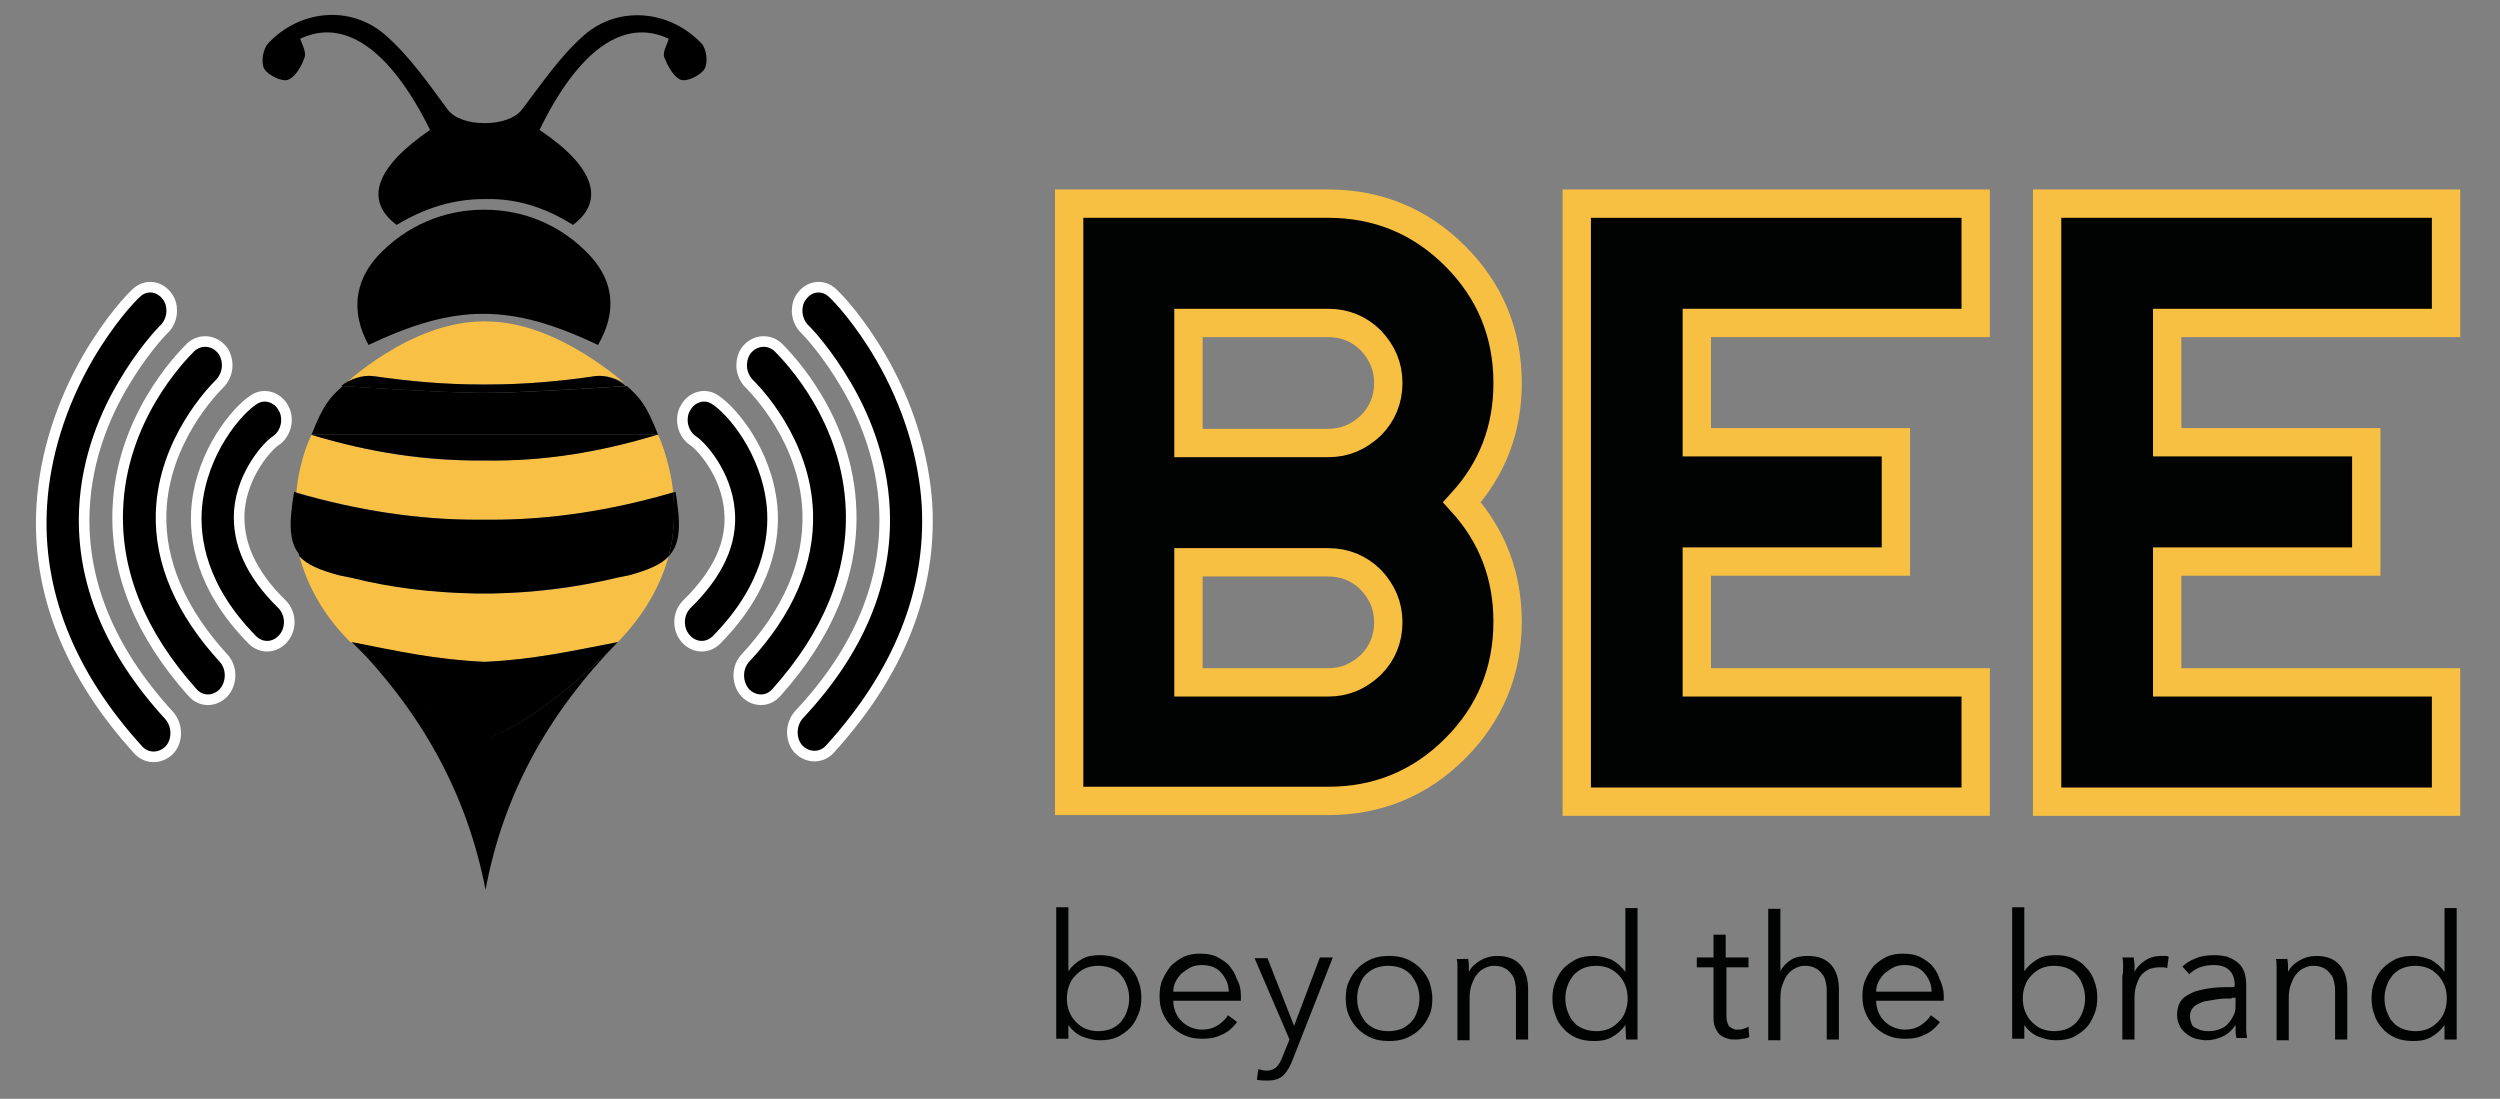 <?xml version="1.0" encoding="utf-8"?>
<!-- Generator: Adobe Illustrator 25.2.3, SVG Export Plug-In . SVG Version: 6.00 Build 0)  -->
<svg version="1.1" id="Livello_1" xmlns="http://www.w3.org/2000/svg" xmlns:xlink="http://www.w3.org/1999/xlink" x="0px" y="0px"
	 viewBox="0 0 329 144.6" style="enable-background:new 0 0 329 144.6;" xml:space="preserve">
<rect x="0" y="0" width="329" height="144.6" fill="#808080" stroke="none"/>
<style type="text/css">
	.st0{fill:#010202;}
	.st1{fill:#010202;stroke:#F8C043;stroke-width:3.729;stroke-miterlimit:10;}
	.st2{stroke:#FFFFFF;stroke-width:1.395;stroke-miterlimit:10;}
	.st3{fill:#F8C044;}
</style>
<g>
	<g>
		<path class="st0" d="M140.6,134.9v1.8H139v-17.3h1.6v8.4h0c0.5-0.7,1.1-1.2,1.8-1.6c0.7-0.4,1.5-0.5,2.3-0.5
			c0.8,0,1.6,0.1,2.3,0.4c0.7,0.3,1.3,0.7,1.7,1.2c0.5,0.5,0.9,1.1,1.1,1.8c0.3,0.7,0.4,1.4,0.4,2.2c0,0.8-0.1,1.5-0.4,2.2
			c-0.3,0.7-0.6,1.3-1.1,1.8c-0.5,0.5-1.1,0.9-1.7,1.2c-0.7,0.3-1.4,0.4-2.3,0.4c-0.8,0-1.5-0.2-2.3-0.5
			C141.7,136.1,141.1,135.6,140.6,134.9L140.6,134.9z M148.6,131.4c0-0.6-0.1-1.2-0.3-1.7c-0.2-0.5-0.4-1-0.8-1.4
			c-0.3-0.4-0.8-0.7-1.3-0.9s-1.1-0.3-1.7-0.3c-0.6,0-1.1,0.1-1.6,0.3c-0.5,0.2-0.9,0.5-1.3,0.9c-0.4,0.4-0.7,0.8-0.9,1.4
			c-0.2,0.5-0.3,1.1-0.3,1.7c0,0.6,0.1,1.2,0.3,1.7c0.2,0.5,0.5,1,0.9,1.4c0.4,0.4,0.8,0.7,1.3,0.9c0.5,0.2,1.1,0.3,1.6,0.3
			c0.6,0,1.2-0.1,1.7-0.3c0.5-0.2,0.9-0.5,1.3-0.9c0.3-0.4,0.6-0.8,0.8-1.4C148.5,132.5,148.6,132,148.6,131.4z"/>
		<path class="st0" d="M163.3,131c0,0.1,0,0.2,0,0.3c0,0.1,0,0.3,0,0.4h-8.9c0,0.5,0.1,1,0.3,1.5c0.2,0.5,0.5,0.9,0.8,1.2
			c0.4,0.4,0.8,0.6,1.2,0.8c0.5,0.2,1,0.3,1.5,0.3c0.8,0,1.5-0.2,2.1-0.6c0.6-0.4,1-0.8,1.3-1.3l1.2,0.9c-0.6,0.8-1.3,1.4-2.1,1.7
			c-0.8,0.4-1.6,0.5-2.5,0.5c-0.8,0-1.5-0.1-2.2-0.4s-1.3-0.7-1.8-1.2c-0.5-0.5-0.9-1.1-1.2-1.8c-0.3-0.7-0.4-1.4-0.4-2.2
			c0-0.8,0.1-1.6,0.4-2.2c0.3-0.7,0.7-1.3,1.1-1.8c0.5-0.5,1.1-0.9,1.7-1.2c0.7-0.3,1.4-0.4,2.1-0.4c0.8,0,1.6,0.1,2.2,0.4
			c0.6,0.3,1.2,0.7,1.6,1.1c0.4,0.5,0.8,1,1,1.7C163.2,129.6,163.3,130.3,163.3,131z M161.7,130.5c0-1-0.4-1.8-1-2.5
			c-0.6-0.7-1.5-1-2.6-1c-0.5,0-1,0.1-1.4,0.3s-0.8,0.5-1.2,0.8c-0.3,0.3-0.6,0.7-0.8,1.1c-0.2,0.4-0.3,0.9-0.3,1.3H161.7z"/>
		<path class="st0" d="M170.3,135L170.3,135l3.4-9h1.7l-5.3,13.5c-0.3,0.8-0.7,1.5-1.2,2c-0.5,0.5-1.2,0.7-2.1,0.7
			c-0.5,0-0.9,0-1.4-0.1l0.2-1.4c0.4,0.1,0.7,0.2,1.1,0.2c0.5,0,1-0.2,1.3-0.5c0.3-0.3,0.6-0.8,0.8-1.4l0.9-2.2l-4.6-10.7h1.7
			L170.3,135z"/>
		<path class="st0" d="M188.5,131.4c0,0.8-0.1,1.6-0.4,2.2c-0.3,0.7-0.7,1.3-1.2,1.8c-0.5,0.5-1.1,0.9-1.8,1.2
			c-0.7,0.3-1.5,0.4-2.3,0.4c-0.8,0-1.6-0.1-2.3-0.4c-0.7-0.3-1.3-0.7-1.8-1.2c-0.5-0.5-0.9-1.1-1.2-1.8c-0.3-0.7-0.4-1.4-0.4-2.2
			c0-0.8,0.1-1.6,0.4-2.2c0.3-0.7,0.7-1.3,1.2-1.8c0.5-0.5,1.1-0.9,1.8-1.2c0.7-0.3,1.5-0.4,2.3-0.4c0.8,0,1.6,0.1,2.3,0.4
			c0.7,0.3,1.3,0.7,1.8,1.2c0.5,0.5,0.9,1.1,1.2,1.8C188.3,129.8,188.5,130.6,188.5,131.4z M186.8,131.4c0-0.6-0.1-1.2-0.3-1.7
			c-0.2-0.5-0.5-1-0.8-1.4c-0.4-0.4-0.8-0.7-1.3-0.9c-0.5-0.2-1.1-0.3-1.7-0.3s-1.2,0.1-1.7,0.3c-0.5,0.2-0.9,0.5-1.3,0.9
			c-0.4,0.4-0.6,0.8-0.8,1.4c-0.2,0.5-0.3,1.1-0.3,1.7s0.1,1.2,0.3,1.7c0.2,0.5,0.5,1,0.8,1.4c0.4,0.4,0.8,0.7,1.3,0.9
			c0.5,0.2,1.1,0.3,1.7,0.3s1.2-0.1,1.7-0.3c0.5-0.2,0.9-0.5,1.3-0.9c0.4-0.4,0.6-0.8,0.8-1.4C186.7,132.5,186.8,132,186.8,131.4z"
			/>
		<path class="st0" d="M193.2,126c0,0.3,0.1,0.6,0.1,1c0,0.4,0,0.6,0,0.9h0c0.3-0.6,0.8-1.1,1.5-1.5c0.7-0.4,1.4-0.6,2.2-0.6
			c1.4,0,2.4,0.4,3.1,1.2c0.7,0.8,1,1.9,1,3.2v6.6h-1.6v-5.9c0-0.6,0-1.1-0.1-1.5c-0.1-0.5-0.2-0.9-0.5-1.2
			c-0.2-0.3-0.5-0.6-0.9-0.8c-0.4-0.2-0.8-0.3-1.4-0.3c-0.4,0-0.8,0.1-1.2,0.3c-0.4,0.2-0.7,0.4-1,0.8c-0.3,0.3-0.5,0.8-0.7,1.3
			c-0.2,0.5-0.3,1.1-0.3,1.9v5.5h-1.6v-8.4c0-0.3,0-0.7,0-1.1c0-0.5,0-0.9-0.1-1.2H193.2z"/>
		<path class="st0" d="M213.9,134.9c-0.5,0.7-1.1,1.2-1.8,1.6c-0.7,0.4-1.5,0.5-2.3,0.5c-0.8,0-1.6-0.1-2.3-0.4s-1.3-0.7-1.7-1.2
			c-0.5-0.5-0.9-1.1-1.1-1.8c-0.3-0.7-0.4-1.4-0.4-2.2c0-0.8,0.1-1.5,0.4-2.2c0.3-0.7,0.6-1.3,1.1-1.8c0.5-0.5,1.1-0.9,1.7-1.2
			c0.7-0.3,1.4-0.4,2.3-0.4c0.8,0,1.5,0.2,2.3,0.5c0.7,0.4,1.3,0.9,1.8,1.6h0v-8.4h1.6v17.3H214L213.9,134.9L213.9,134.9z
			 M206,131.4c0,0.6,0.1,1.2,0.3,1.7c0.2,0.5,0.4,1,0.8,1.4c0.3,0.4,0.8,0.7,1.3,0.9c0.5,0.2,1.1,0.3,1.7,0.3c0.6,0,1.1-0.1,1.6-0.3
			c0.5-0.2,0.9-0.5,1.3-0.9c0.4-0.4,0.7-0.8,0.9-1.4c0.2-0.5,0.3-1.1,0.3-1.7c0-0.6-0.1-1.2-0.3-1.7c-0.2-0.5-0.5-1-0.9-1.4
			c-0.4-0.4-0.8-0.7-1.3-0.9c-0.5-0.2-1.1-0.3-1.6-0.3c-0.6,0-1.2,0.1-1.7,0.3s-0.9,0.5-1.3,0.9c-0.3,0.4-0.6,0.8-0.8,1.4
			C206.1,130.2,206,130.8,206,131.4z"/>
		<path class="st0" d="M230.2,127.3h-3v6.2c0,0.4,0,0.7,0.1,1c0.1,0.3,0.2,0.5,0.3,0.6c0.1,0.1,0.3,0.2,0.5,0.3
			c0.2,0.1,0.4,0.1,0.6,0.1c0.2,0,0.4,0,0.7-0.1c0.2-0.1,0.5-0.1,0.7-0.3l0.1,1.4c-0.3,0.1-0.6,0.2-0.9,0.2c-0.3,0.1-0.6,0.1-1,0.1
			c-0.3,0-0.6,0-0.9-0.1c-0.3-0.1-0.6-0.2-0.9-0.4c-0.3-0.2-0.5-0.5-0.7-0.9c-0.2-0.4-0.3-0.8-0.3-1.4v-6.7h-2.2V126h2.2v-3h1.6v3h3
			V127.3z"/>
		<path class="st0" d="M234.3,127.8c0.3-0.6,0.8-1.1,1.4-1.5c0.7-0.4,1.4-0.5,2.2-0.5c1.4,0,2.4,0.4,3.1,1.2c0.7,0.8,1,1.9,1,3.2
			v6.6h-1.6v-5.9c0-0.6,0-1.1-0.1-1.5c-0.1-0.5-0.2-0.9-0.5-1.2c-0.2-0.3-0.5-0.6-0.9-0.8c-0.4-0.2-0.8-0.3-1.4-0.3
			c-0.4,0-0.8,0.1-1.2,0.3c-0.4,0.2-0.7,0.4-1,0.8c-0.3,0.3-0.5,0.8-0.7,1.3c-0.2,0.5-0.3,1.1-0.3,1.9v5.5h-1.6v-17.3h1.6
			L234.3,127.8L234.3,127.8z"/>
		<path class="st0" d="M255.8,131c0,0.1,0,0.2,0,0.3c0,0.1,0,0.3,0,0.4h-8.9c0,0.5,0.1,1,0.3,1.5c0.2,0.5,0.5,0.9,0.8,1.2
			c0.4,0.4,0.8,0.6,1.2,0.8c0.5,0.2,1,0.3,1.5,0.3c0.8,0,1.5-0.2,2.1-0.6c0.6-0.4,1-0.8,1.3-1.3l1.2,0.9c-0.6,0.8-1.3,1.4-2.1,1.7
			c-0.8,0.4-1.6,0.5-2.5,0.5c-0.8,0-1.5-0.1-2.2-0.4s-1.3-0.7-1.8-1.2c-0.5-0.5-0.9-1.1-1.2-1.8c-0.3-0.7-0.4-1.4-0.4-2.2
			c0-0.8,0.1-1.6,0.4-2.2c0.3-0.7,0.7-1.3,1.1-1.8c0.5-0.5,1.1-0.9,1.7-1.2c0.7-0.3,1.4-0.4,2.1-0.4c0.8,0,1.6,0.1,2.2,0.4
			c0.6,0.3,1.2,0.7,1.6,1.1c0.4,0.5,0.8,1,1,1.7C255.6,129.6,255.8,130.3,255.8,131z M254.2,130.5c0-1-0.4-1.8-1-2.5
			c-0.6-0.7-1.5-1-2.6-1c-0.5,0-1,0.1-1.4,0.3s-0.8,0.5-1.2,0.8c-0.3,0.3-0.6,0.7-0.8,1.1c-0.2,0.4-0.3,0.9-0.3,1.3H254.2z"/>
		<path class="st0" d="M266.4,134.9v1.8h-1.6v-17.3h1.6v8.4h0c0.5-0.7,1.1-1.2,1.8-1.6c0.7-0.4,1.5-0.5,2.3-0.5
			c0.8,0,1.6,0.1,2.3,0.4c0.7,0.3,1.3,0.7,1.7,1.2c0.5,0.5,0.9,1.1,1.1,1.8c0.3,0.7,0.4,1.4,0.4,2.2c0,0.8-0.1,1.5-0.4,2.2
			c-0.3,0.7-0.6,1.3-1.1,1.8c-0.5,0.5-1.1,0.9-1.7,1.2c-0.7,0.3-1.4,0.4-2.3,0.4c-0.8,0-1.5-0.2-2.3-0.5
			C267.5,136.1,266.9,135.6,266.4,134.9L266.4,134.9z M274.4,131.4c0-0.6-0.1-1.2-0.3-1.7c-0.2-0.5-0.4-1-0.8-1.4
			c-0.3-0.4-0.8-0.7-1.3-0.9c-0.5-0.2-1.1-0.3-1.7-0.3c-0.6,0-1.1,0.1-1.6,0.3c-0.5,0.2-0.9,0.5-1.3,0.9c-0.4,0.4-0.7,0.8-0.9,1.4
			c-0.2,0.5-0.3,1.1-0.3,1.7c0,0.6,0.1,1.2,0.3,1.7c0.2,0.5,0.5,1,0.9,1.4c0.4,0.4,0.8,0.7,1.3,0.9c0.5,0.2,1.1,0.3,1.6,0.3
			c0.6,0,1.2-0.1,1.7-0.3c0.5-0.2,0.9-0.5,1.3-0.9c0.3-0.4,0.6-0.8,0.8-1.4C274.3,132.5,274.4,132,274.4,131.4z"/>
		<path class="st0" d="M279.4,127.2c0-0.5,0-0.9-0.1-1.2h1.5c0,0.3,0.1,0.6,0.1,1c0,0.4,0,0.6,0,0.9h0c0.3-0.6,0.8-1.1,1.4-1.5
			c0.6-0.4,1.3-0.6,2.1-0.6c0.2,0,0.4,0,0.5,0c0.2,0,0.3,0,0.5,0.1l-0.2,1.5c-0.1,0-0.2-0.1-0.5-0.1c-0.2,0-0.4,0-0.6,0
			c-0.4,0-0.8,0.1-1.2,0.2c-0.4,0.2-0.7,0.4-1,0.7c-0.3,0.3-0.5,0.7-0.7,1.3c-0.2,0.5-0.3,1.1-0.3,1.8v5.5h-1.6v-8.4
			C279.4,128.1,279.4,127.7,279.4,127.2z"/>
		<path class="st0" d="M294.1,129.8c0-0.9-0.2-1.6-0.7-2.1c-0.5-0.5-1.2-0.7-2.1-0.7c-0.6,0-1.2,0.1-1.8,0.3c-0.5,0.2-1,0.5-1.4,0.9
			l-0.9-1c0.4-0.4,1-0.8,1.8-1.1c0.7-0.3,1.5-0.4,2.5-0.4c0.6,0,1.1,0.1,1.6,0.2c0.5,0.2,0.9,0.4,1.3,0.7c0.4,0.3,0.7,0.7,0.9,1.2
			c0.2,0.5,0.3,1.1,0.3,1.7v4.7c0,0.4,0,0.8,0,1.3c0,0.4,0.1,0.8,0.1,1.1h-1.4c0-0.3-0.1-0.5-0.1-0.8c0-0.3,0-0.6,0-0.9h0
			c-0.5,0.7-1,1.2-1.7,1.5c-0.6,0.3-1.4,0.5-2.2,0.5c-0.4,0-0.8-0.1-1.3-0.2c-0.4-0.1-0.8-0.3-1.2-0.6c-0.4-0.3-0.7-0.6-0.9-1
			c-0.2-0.4-0.4-0.9-0.4-1.5c0-0.8,0.2-1.5,0.6-2s1-0.8,1.7-1.1c0.7-0.2,1.5-0.4,2.4-0.5c0.9-0.1,1.9-0.1,2.8-0.1V129.8z
			 M293.7,131.4c-0.6,0-1.3,0-1.9,0.1c-0.6,0.1-1.2,0.2-1.8,0.3c-0.5,0.2-1,0.4-1.3,0.7c-0.3,0.3-0.5,0.7-0.5,1.2
			c0,0.4,0.1,0.7,0.2,1s0.3,0.5,0.6,0.6s0.5,0.3,0.8,0.3c0.3,0.1,0.6,0.1,0.9,0.1c0.5,0,1-0.1,1.5-0.3s0.8-0.4,1.1-0.8
			c0.3-0.3,0.5-0.7,0.7-1.1c0.2-0.4,0.2-0.9,0.2-1.4v-0.8H293.7z"/>
		<path class="st0" d="M301,126c0,0.3,0.1,0.6,0.1,1s0,0.6,0,0.9h0c0.3-0.6,0.8-1.1,1.5-1.5c0.7-0.4,1.4-0.6,2.2-0.6
			c1.4,0,2.4,0.4,3.1,1.2c0.7,0.8,1,1.9,1,3.2v6.6h-1.6v-5.9c0-0.6,0-1.1-0.1-1.5c-0.1-0.5-0.2-0.9-0.5-1.2
			c-0.2-0.3-0.5-0.6-0.9-0.8s-0.8-0.3-1.4-0.3c-0.4,0-0.8,0.1-1.2,0.3c-0.4,0.2-0.7,0.4-1,0.8c-0.3,0.3-0.5,0.8-0.7,1.3
			c-0.2,0.5-0.3,1.1-0.3,1.9v5.5h-1.6v-8.4c0-0.3,0-0.7,0-1.1c0-0.5,0-0.9-0.1-1.2H301z"/>
		<path class="st0" d="M321.7,134.9c-0.5,0.7-1.1,1.2-1.8,1.6c-0.7,0.4-1.5,0.5-2.3,0.5c-0.8,0-1.6-0.1-2.3-0.4
			c-0.7-0.3-1.3-0.7-1.7-1.2c-0.5-0.5-0.9-1.1-1.1-1.8c-0.3-0.7-0.4-1.4-0.4-2.2c0-0.8,0.1-1.5,0.4-2.2c0.3-0.7,0.6-1.3,1.1-1.8
			c0.5-0.5,1.1-0.9,1.7-1.2c0.7-0.3,1.4-0.4,2.3-0.4c0.8,0,1.5,0.2,2.3,0.5c0.7,0.4,1.3,0.9,1.8,1.6h0v-8.4h1.6v17.3h-1.6
			L321.7,134.9L321.7,134.9z M313.8,131.4c0,0.6,0.1,1.2,0.3,1.7c0.2,0.5,0.4,1,0.8,1.4c0.3,0.4,0.8,0.7,1.3,0.9
			c0.5,0.2,1.1,0.3,1.7,0.3c0.6,0,1.1-0.1,1.6-0.3c0.5-0.2,0.9-0.5,1.3-0.9c0.4-0.4,0.7-0.8,0.9-1.4c0.2-0.5,0.3-1.1,0.3-1.7
			c0-0.6-0.1-1.2-0.3-1.7c-0.2-0.5-0.5-1-0.9-1.4c-0.4-0.4-0.8-0.7-1.3-0.9c-0.5-0.2-1.1-0.3-1.6-0.3c-0.6,0-1.2,0.1-1.7,0.3
			c-0.5,0.2-0.9,0.5-1.3,0.9c-0.3,0.4-0.6,0.8-0.8,1.4C313.9,130.2,313.8,130.8,313.8,131.4z"/>
	</g>
</g>
<g>
	<g>
		<g>
			<path class="st1" d="M140.7,26.8h34.1c6.5,0,12.1,2.3,16.7,6.9c4.6,4.6,6.9,10.2,6.9,16.7c0,6.1-2,11.3-6,15.7
				c4,4.4,6,9.7,6,15.7c0,6.5-2.3,12.1-6.9,16.7c-4.6,4.6-10.2,6.9-16.7,6.9h-34.1V26.8z M156.4,58.3h18.4c2.2,0,4-0.8,5.6-2.3
				c1.5-1.5,2.3-3.4,2.3-5.6c0-2.2-0.8-4-2.3-5.6c-1.5-1.5-3.4-2.3-5.6-2.3h-18.4V58.3z M156.4,74.1v15.7h18.4c2.2,0,4-0.8,5.6-2.3
				c1.5-1.5,2.3-3.4,2.3-5.6c0-2.2-0.8-4-2.3-5.6c-1.5-1.5-3.4-2.3-5.6-2.3H156.4z"/>
		</g>
		<g>
			<path class="st1" d="M223.3,89.8H260v15.7h-52.5V26.8H260v15.7h-36.7v15.7h26.2v15.7h-26.2V89.8z"/>
		</g>
		<g>
			<path class="st1" d="M285.2,89.8h36.7v15.7h-52.5V26.8h52.5v15.7h-36.7v15.7h26.2v15.7h-26.2V89.8z"/>
		</g>
	</g>
</g>
<g>
	<g>
		<path d="M39,64.8c-0.1,0-0.2,0-0.3-0.1C38,69,38,71.5,39.6,73.2C38.8,70.1,38.7,67.2,39,64.8z"/>
		<path d="M63.1,78.1L63.1,78.1c-0.1,0-0.1,0-0.2,0C63,78.1,63,78.1,63.1,78.1z"/>
		<path d="M62.7,78.1c0.1,0,0.1,0,0.2,0C62.9,78.1,62.8,78.1,62.7,78.1L62.7,78.1z"/>
		<path class="st2" d="M21.2,67.5c0.3-9.5,6.9-16.2,7.7-17c0.6-0.6,1-1.5,1-2.4c0-0.7-0.2-1.5-0.7-2.1c-1.1-1.3-2.9-1.4-4.1-0.3
			c-1.5,1.5-9.2,9.5-9.6,21.4c-0.3,8.3,3,16.4,9.8,24c1.1,1.3,2.9,1.3,4.1,0.1c1.1-1.2,1.2-3.2,0.1-4.5C23.8,80.5,21,74,21.2,67.5z"
			/>
		<path class="st2" d="M31.5,67.2c0.4-4.9,3.8-8.6,4.8-9.2c0.9-0.6,1.4-1.7,1.4-2.7c0-0.6-0.1-1.1-0.4-1.6c-0.8-1.5-2.6-2-3.9-1.1
			c-2.2,1.4-6.8,6.8-7.5,14c-0.4,4.3,0.6,10.8,7.3,17.6c1.2,1.2,3,1.1,4.1-0.2c1.1-1.3,1-3.3-0.2-4.5C33,75.5,31.2,71.4,31.5,67.2z"
			/>
		<path class="st2" d="M11.1,67.1c0.3-7,2.9-12.8,5.1-16.5c2.4-4.1,4.8-6.7,5.3-7.2c0.7-0.6,1.1-1.6,1.1-2.5c0-0.7-0.2-1.4-0.6-1.9
			c-1-1.4-2.8-1.6-4-0.5c-0.8,0.7-3.6,3.7-6.4,8.5c-3.6,6.2-5.7,13-6.1,19.5C4.8,77.8,9.1,88.7,18.2,98.7c1.1,1.2,2.9,1.2,4.1,0
			c1.1-1.2,1.1-3.2,0-4.5C14.4,85.6,10.7,76.5,11.1,67.1z"/>
	</g>
	<g>
		<path d="M92.3,5.7c-4.2-4.4-10.9-5-15.4-1.1c-3.2,2.8-5.6,6.4-8.2,9.8c-0.9,1.2-2.9,1.8-4.8,1.8v0c0,0-0.1,0-0.1,0
			c0,0-0.1,0-0.1,0v0c-2,0-3.9-0.6-4.8-1.8c-2.5-3.4-5-7-8.2-9.8c-4.6-4-11.3-3.3-15.4,1.1c-0.7,0.7-1,2.6-0.5,3.4
			c0.5,0.8,2.3,1.7,3.1,1.4c1-0.4,1.8-1.8,2.2-3c0.2-0.6-0.3-1.6-0.6-2.4c5.9-2.8,11.9,1.5,17.1,12c-7.2,4.9-8.7,9.3-4.4,12.5
			c3.8-2.3,7.6-3.4,11.5-3.4v0c0,0,0.1,0,0.1,0c0,0,0.1,0,0.1,0v0c3.9-0.1,7.7,1,11.5,3.4c4.3-3.2,2.8-7.7-4.4-12.5
			C76.1,6.6,82.1,2.3,88,5.1c-0.2,0.8-0.8,1.7-0.6,2.4c0.5,1.2,1.2,2.6,2.2,3c0.8,0.3,2.6-0.6,3.1-1.4C93.2,8.3,93,6.4,92.3,5.7z"/>
		<path class="st3" d="M88.6,64.8c-0.5-4.5-2-7.6-2-7.6c-7.9,2.4-15.1,3.4-22.4,3.4c-0.1,0-0.2,0-0.3,0v0c0,0-0.1,0-0.1,0
			c0,0-0.1,0-0.1,0v0c-0.1,0-0.2,0-0.3,0c-7.3,0.1-14.5-1-22.4-3.4c0,0-1.6,3.1-2,7.6c8.2,2.4,16.1,3.6,24,3.6c0.3,0,0.6,0,0.9,0
			c0.3,0,0.6,0,0.9,0C72.5,68.4,80.4,67.2,88.6,64.8z"/>
		<path class="st3" d="M88,73.2c-1,1.1-2.6,1.8-5.2,2.5c-0.4,0.1-1.1,0.2-1.5,0.3c-5.5,1.4-11,2-16.5,2.1v0c-0.1,0-0.1,0-0.2,0
			c-0.1,0-0.1,0-0.2,0v0c-0.2,0-0.4,0-0.6,0v0c0,0-0.1,0-0.1,0c0,0-0.1,0-0.1,0v0c-0.2,0-0.4,0-0.6,0v0c-0.1,0-0.1,0-0.2,0
			c-0.1,0-0.1,0-0.2,0v0c-5.5-0.1-11-0.8-16.5-2.1c-0.4-0.1-1.1-0.2-1.5-0.3c-2.5-0.7-4.2-1.4-5.2-2.5c1,3.6,2.9,7.5,6.7,11.3
			c6.1,1.2,11,2.3,17.5,2.6v0c0,0,0.1,0,0.1,0c0,0,0.1,0,0.1,0v0c6.4-0.3,11.3-1.4,17.5-2.6C85,80.7,87,76.8,88,73.2z"/>
		<path d="M77.7,33.7c-3.8-4.1-8.8-6.1-13.9-6.1v0c0,0-0.1,0-0.1,0c0,0-0.1,0-0.1,0v0c-5,0-10.1,2-13.9,6.1
			c-3.1,3.4-3.5,7.5-1.2,11.7c5.9-2.8,10.5-4.1,15.1-4.1c4.6,0,9.2,1.3,15.1,4.1C81.2,41.1,80.8,37.1,77.7,33.7z"/>
		<path class="st3" d="M64,42.3c-0.1,0-0.1,0-0.2,0c-0.1,0-0.1,0-0.2,0c-9.7,0-18.5,8.5-18.5,8.5c1-0.9,2.9-1.5,4.2-1.3
			c4.7,0.7,9.4,1.1,14.2,1.1c0.1,0,0.2,0,0.4,0c0.1,0,0.2,0,0.4,0c4.7,0,9.4-0.4,14.2-1.1c1.3-0.2,3.2,0.4,4.2,1.3
			C82.5,50.8,73.6,42.3,64,42.3z"/>
		<path d="M88.6,64.8c0.1,0,0.2,0,0.3-0.1c0.7,4.3,0.7,6.8-0.9,8.5C88.8,70.1,88.8,67.2,88.6,64.8z"/>
		<path d="M64.5,78.1L64.5,78.1c0.1,0,0.1,0,0.2,0C64.6,78.1,64.5,78.1,64.5,78.1z"/>
		<path d="M64.8,78.1c-0.1,0-0.1,0-0.2,0C64.7,78.1,64.7,78.1,64.8,78.1L64.8,78.1z"/>
		<path d="M88.6,64.8c-8.2,2.4-16.1,3.6-24,3.6c-0.3,0-0.5,0-0.8,0v0c0,0-0.1,0-0.1,0c0,0-0.1,0-0.1,0v0c-0.3,0-0.5,0-0.8,0
			c-7.8,0-15.7-1.2-24-3.6c-0.3,2.5-0.2,5.3,0.6,8.4c1,1.1,2.6,1.8,5.2,2.5c0.4,0.1,1.1,0.2,1.5,0.3c5.5,1.4,11,2,16.5,2.1
			c0.1,0,0.1,0,0.2,0c0.1,0,0.1,0,0.2,0c0.2,0,0.5,0,0.7,0c0.2,0,0.5,0,0.7,0c0.1,0,0.1,0,0.2,0c0.1,0,0.1,0,0.2,0
			c5.5-0.1,11-0.8,16.5-2.1c0.4-0.1,1.1-0.2,1.5-0.3c2.5-0.7,4.2-1.4,5.2-2.5C88.8,70.1,88.8,67.2,88.6,64.8z"/>
		<path d="M64,97.2c0,0,0,0-0.1-0.1l0-0.1c0,0-0.1,0-0.1,0c0,0-0.1,0-0.1,0l0,0.1c-0.1,0-0.2,0.1-0.1,0.1c0,0-6.4-1.8-17.3-12.8
			c9.4,9.6,15.2,20.3,17.6,32.7c2.3-12.4,8.1-23.1,17.5-32.7C70.4,95.5,64,97.2,64,97.2z"/>
		<path d="M82.5,50.8c0,0-13.4,0.9-18.3,0.9c-0.1,0-0.1,0-0.2,0c0,0-0.1,0-0.1,0v0c0,0-0.1,0-0.1,0c0,0-0.1,0-0.1,0v0
			c0,0-0.1,0-0.1,0c-0.1,0-0.1,0-0.2,0c-5,0-18.3-0.9-18.3-0.9c-1.8,1.6-2.6,2.6-4.1,6.4c0,0,10.8,0,22.4,0c0.1,0,0.2,0,0.3,0
			c0.1,0,0.1,0,0.2,0c0.1,0,0.2,0,0.3,0c11.6,0,22.4,0,22.4,0C85.1,53.4,84.3,52.4,82.5,50.8z"/>
		<path d="M64.1,57.2c-0.1,0-0.2,0-0.3,0c-0.1,0-0.1,0-0.2,0c-0.1,0-0.2,0-0.3,0c-11.6,0-22.4,0-22.4,0c7.9,2.4,15.1,3.4,22.4,3.4
			c0.1,0,0.2,0,0.4,0c0.1,0,0.2,0,0.4,0c7.3,0.1,14.5-1,22.4-3.4C86.6,57.2,75.7,57.2,64.1,57.2z"/>
		<path d="M78.3,49.5c-4.7,0.7-9.4,1.1-14.2,1.1c-0.1,0-0.2,0-0.3,0v0c0,0-0.1,0-0.1,0c0,0-0.1,0-0.1,0v0c-0.1,0-0.2,0-0.3,0
			c-4.7,0-9.4-0.4-14.2-1.1c-1.3-0.2-3.2,0.4-4.2,1.3c0,0,13.4,0.9,18.3,0.9c0.1,0,0.1,0,0.2,0c0.1,0,0.1,0,0.2,0c0.1,0,0.1,0,0.2,0
			c0.1,0,0.1,0,0.2,0c5,0,18.3-0.9,18.3-0.9C81.5,49.9,79.6,49.3,78.3,49.5z"/>
		<path class="st2" d="M106.3,67.5c-0.3-9.5-6.9-16.2-7.7-17c-0.6-0.6-1-1.5-1-2.4c0-0.7,0.2-1.5,0.7-2.1c1.1-1.3,2.9-1.4,4.1-0.3
			c1.5,1.5,9.2,9.5,9.6,21.4c0.3,8.3-3,16.4-9.8,24c-1.1,1.3-2.9,1.3-4.1,0.1c-1.1-1.2-1.2-3.2-0.1-4.5
			C103.8,80.5,106.5,74,106.3,67.5z"/>
		<path class="st2" d="M96,67.2c-0.4-4.9-3.8-8.6-4.8-9.2c-0.9-0.6-1.4-1.7-1.4-2.7c0-0.6,0.1-1.1,0.4-1.6c0.8-1.5,2.6-2,3.9-1.1
			c2.2,1.4,6.8,6.8,7.5,14c0.4,4.3-0.6,10.8-7.3,17.6c-1.2,1.2-3,1.1-4.1-0.2c-1.1-1.3-1-3.3,0.2-4.5C94.5,75.5,96.4,71.4,96,67.2z"
			/>
		<path class="st2" d="M116.4,67.1c-0.3-7-2.9-12.8-5.1-16.5c-2.4-4.1-4.8-6.7-5.3-7.2c-0.7-0.6-1.1-1.6-1.1-2.5
			c0-0.7,0.2-1.4,0.6-1.9c1-1.4,2.8-1.6,4-0.5c0.8,0.7,3.6,3.7,6.4,8.5c3.6,6.2,5.7,13,6.1,19.5c0.6,11.3-3.7,22.1-12.8,32.1
			c-1.1,1.2-2.9,1.2-4.1,0c-1.1-1.2-1.1-3.2,0-4.5C113.1,85.6,116.8,76.5,116.4,67.1z"/>
		<path d="M63.5,97c0.1,0,0.1,0,0.2,0.1"/>
		<path d="M81.3,84.5c-6.2,1.2-11.1,2.3-17.5,2.6c-6.5-0.3-11.4-1.4-17.5-2.6c10.9,11,17.3,12.8,17.3,12.8c0,0,0-0.1,0.2-0.1
			c0.2,0.1,0.2,0.1,0.2,0.1C64,97.2,70.4,95.5,81.3,84.5z"/>
	</g>
</g>
</svg>
